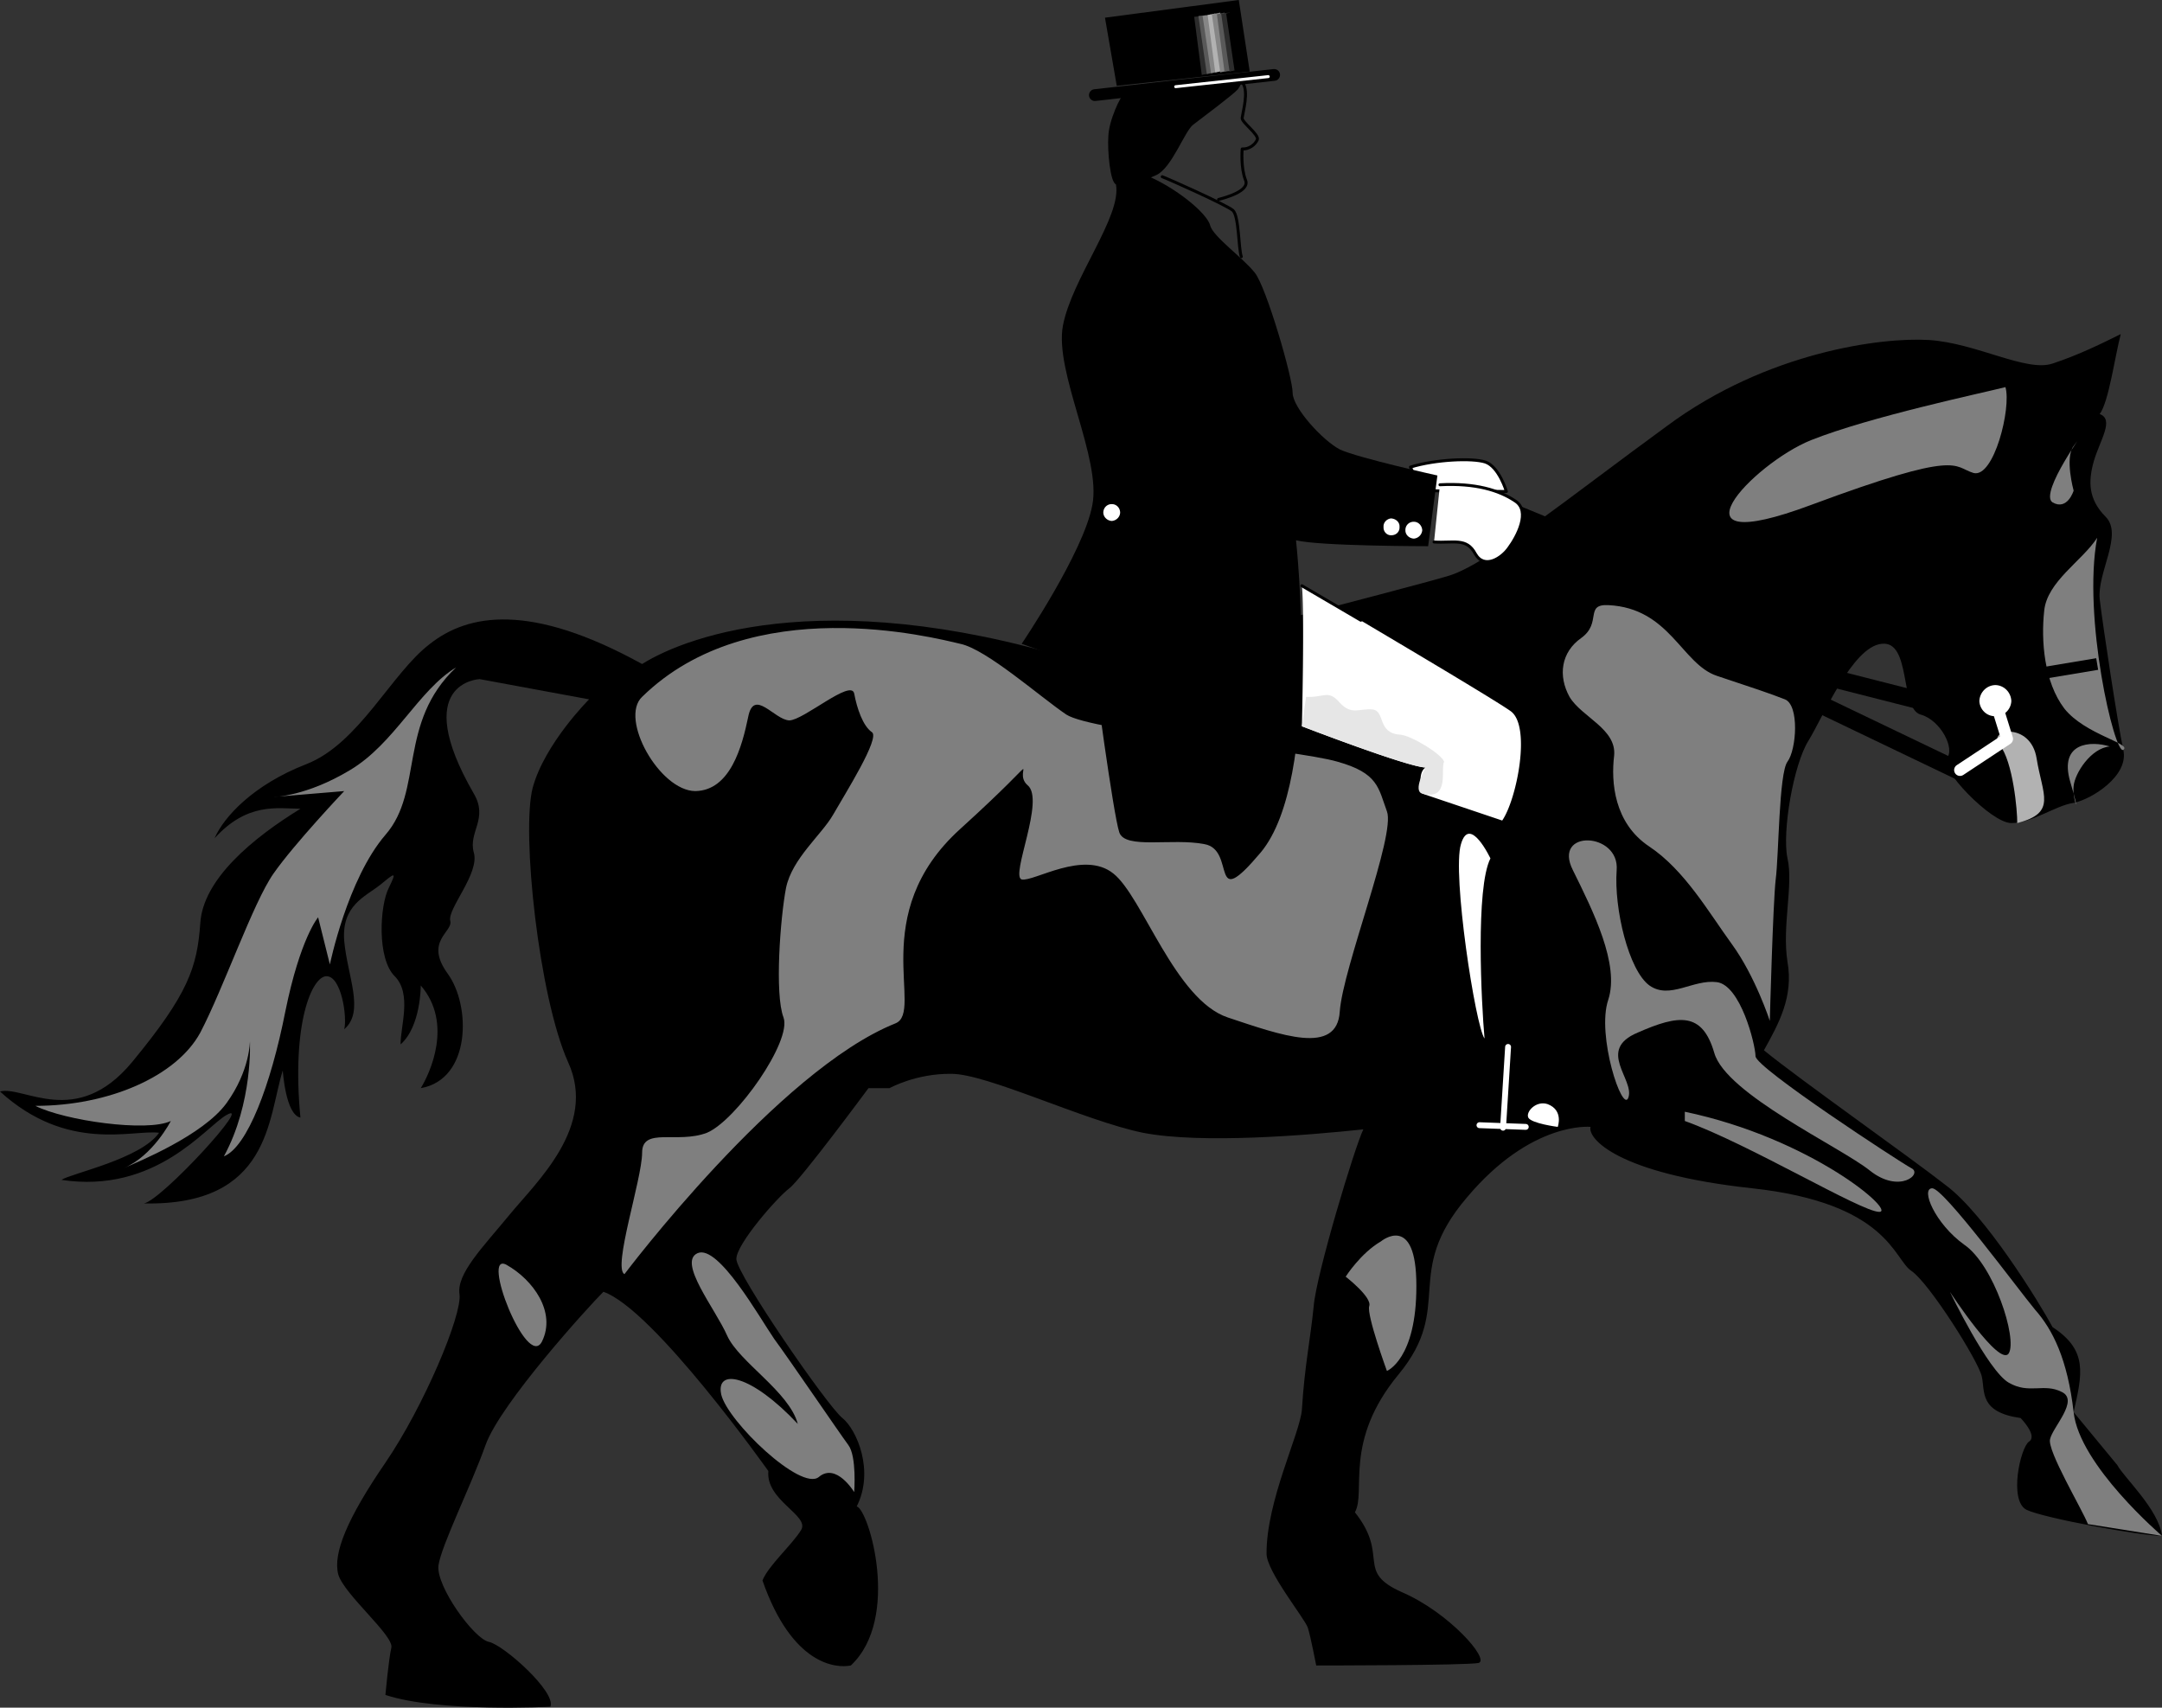 <svg xmlns="http://www.w3.org/2000/svg" width="256.902" height="202.914"><rect width="100%" height="100%" fill="#333333" stroke="none"/><path d="m178.602 59.3 10.199 4.2-8.2 4zm0 0"/><path fill="#fff" d="M167.602 55.5c3-.922 7.375-1.098 8.898-.598 1.625.551 2.5 3.5 2.5 3.5l-10.2-.101-1.198-2.801"/><path fill="none" stroke="#000" stroke-linecap="round" stroke-linejoin="round" stroke-width=".35" d="M167.602 55.5c3-.922 7.375-1.098 8.898-.598 1.625.551 2.5 3.5 2.5 3.5l-10.2-.101zm0 0"/><path d="M133.8 10.8c-.738.641-2.05 3.618-2.1 5.4-.126 1.718.226 5.48.902 5.702.722.125 3-.222 4.8-1.101 1.875-.871 3.36-5.246 4.399-6 1.062-.82 4.726-3.543 5.3-4.2.575-.824.5-1.3.5-1.3l-13.8 1.5M246.402 167.8c1.024-4.546 1.723-7.347-2.5-10.1-1.726-3.196-8.027-13.345-12.601-16.798-4.528-3.547-17.477-12.648-21.7-16.101 1.774-3.196 3.524-6.348 2.801-10.5-.675-4.246.723-9.149 0-12.301-.675-3.145.723-11.195 2.5-14 1.723-2.797 5.223-11.195 8.7-11.5 3.523-.395 2.125 7.652 4.597 8.402 2.426.653 4.176 4.153 3.102 5.2-1.028 1.05 5.273 7.703 7.699 7.699 2.477.004 5.273-2.098 7.402-2.399 2.075-.398 6.621-3.199 5.899-6.3-.676-3.2-2.426-14.747-2.801-17.903-.324-3.144 2.824-7.695.7-9.797-2.075-2.097-2.075-4.199-1.4-6.601.723-2.496 2.473-4.946.7-5.602 1.074-1.445 1.773-6.695 2.5-9.5-2.125 1.055-4.926 2.453-8.098 3.5-3.129 1.055-9.078-2.445-14.703-2.797-5.574-.347-19.222 1.403-31.097 10.2-11.926 8.703-21.375 16.402-25.903 17.8-4.574 1.403-41.699 10.899-41.699 10.899-31.125-10.196-48.625-3.899-54.2-.399-13.323-7.347-20.675-5.949-25.198-2.402-4.575 3.453-8.426 11.855-14.7 14.3-6.328 2.454-9.828 6.305-10.902 8.802 3.875-4.247 7.375-3.547 10.2-3.5-5.626 3.453-11.575 8.351-11.9 13.597-.374 5.254-1.425 8.406-8.1 16.5-6.626 8.004-12.923 2.754-15.7 3.5 8.027 7.305 15.727 4.504 18.902 4.903-2.125 3.101-10.527 4.851-11.601 5.597 11.226 1.703 17.176-6.344 19.601-7.699 3.38-1.965-7.675 10.105-9.8 10.5 15.074.305 14.722-10.195 16.5-15.8 0 0 .324 5.253 2.097 5.6-1.074-11.195 1.375-16.796 3.102-16.8 1.773.004 2.476 4.902 2.101 6.3 2.473-2.097.375-6.296 0-10.5-.328-4.195 2.473-5.245 4.2-6.6 1.773-1.446 2.125-1.798 1.097.3-1.074 2.105-1.422 8.402.703 10.5 2.075 2.105.672 5.953.7 8.102 2.425-2.149 2.398-7 2.398-7 3.875 4.503 1.074 10.453 0 12.199 5.977-1.047 5.977-9.797 3.2-13.602-2.825-3.894.675-4.945.3-6.297-.324-1.449 3.527-5.648 2.8-8.101-.675-2.446 1.763-4 0-7-7.675-13.297.7-13.602.7-13.602l13 2.403s-5.273 5.253-6.7 10.5c-1.374 5.253.727 24.851 4.2 32.597 3.527 7.656-3.824 14.305-7 18.203-3.125 3.801-6.273 6.953-5.898 9.399.324 2.453-4.227 13.304-8.801 20-4.524 6.601-6.274 10.804-5.602 13.3.727 2.403 6.676 7.301 6.301 8.7-.324 1.402-.7 5.601-.7 5.601 6.325 2.102 19.602 1.399 19.602 1.399.723-1.746-5.578-7.348-7.3-7.7-1.778-.347-6.325-6.648-6-9.101.375-2.445 3.875-9.445 5.597-14.3 1.778-4.946 12.278-16.497 14-18.2 5.977 2.055 19.602 21.3 19.602 21.3-.324 3.505 4.926 5.255 3.898 7-1.074 1.755-3.875 4.204-4.597 6 3.523 10.102 8.773 10.454 10.5 10.102 5.972-5.597 2.125-18.547.699-18.902 2.125-4.195.023-9.098-1.7-10.5-1.777-1.395-12.624-17.145-12.601-18.898-.023-1.747 4.875-7.348 6.3-8.403 1.376-1.047 9.4-11.898 9.4-11.898h2.5s3.124-1.746 7.3-1.7c4.227-.046 15.777 5.551 22.8 7 6.977 1.352 19.575.301 26.2-.402-1.023 2.106-5.574 17.156-5.898 21-.375 3.856-1.075 7.004-1.403 12.301-.215 2.832-4.222 10.805-4.199 17.102-.023 2.101 4.527 7.703 4.902 8.8.325 1 1 4.5 1 4.5s17.871 0 19.297-.3c1.375-.399-3.523-5.997-9.097-8.403-5.625-2.496-1.426-4.246-5.602-9.5 1.375-2.445-1.426-8.394 5.2-16.398 6.675-8.098.374-11.946 8.1-21 7.677-9.149 14.7-8.399 14.7-8.399-.375 1.352 3.125 5.551 19.2 7.297 16.124 1.754 16.823 8.406 18.902 9.801 2.125 1.402 8.074 10.855 8.398 12.602.375 1.753-.324 4.203 4.602 4.898 0 0 2.074 2.105 1 2.8-1.028.704-2.426 7.005-.301 8.102 2.074 1 13.625 3.102 16.101 3.098-.379-3.145-4.578-6.996-5.3-8.398l-5.2-6.301"/><path fill="#7f7f7f" d="M76.3 82.8c-2.737 2.595 2.075 11.153 6.302 11.2 4.175-.047 5.574-5.297 6.3-8.8.672-3.497 3.125.355 4.899.402 1.726-.047 7.324-4.95 7.699-3.2.324 1.75 1.027 3.852 2.102 4.598 1.023.652-3.176 7.305-4.602 9.8-1.375 2.403-4.875 5.204-5.598 8.7-.675 3.504-1.375 12.605-.3 15.402 1.023 2.801-5.625 12.25-9.102 13.7-3.523 1.351-7.723-.747-7.7 2.398-.023 3.152-3.523 13.652-2.1 14.402 0 0 18.222-24.214 32.202-29.8 3.473-1.399-3.527-12.95 7.7-23.102 11.175-10.145 5.925-6.996 8-5.2 2.125 1.704-2.075 10.805-.7 11.2 1.422.305 7.375-3.547 10.899-.7 3.476 2.755 7.324 15.005 13.601 17.102 6.325 2.102 12.973 4.551 13.297-.703.375-5.246 6.676-20.996 5.602-23.797-1.028-2.797-1.028-4.547-5.899-5.902-4.925-1.445-29.078-3.547-32.203-5.598-3.172-2.148-9.472-7.75-12.597-8.402-3.176-.746-24.875-6.348-37.801 6.3m114.801-10.898c-2.844-.132-.727 2.102-3.2 3.899-2.425 1.703-2.777 4.504-1.402 7 1.426 2.402 5.625 3.804 5.3 7-.374 3.101-.027 8.004 4.2 10.8 4.176 2.801 6.977 7.704 9.8 11.598 2.774 3.805 4.5 9.102 4.5 9.102s.376-14.047.7-16.801c.375-2.848.375-12.645 1.402-14 1.075-1.445 1.422-6.695-.3-7.398-1.778-.7-3.875-1.399-8.102-2.801-4.176-1.399-5.574-8.047-12.898-8.399m-27 75.598c-2.426 1.402-4.2 4.2-4.2 4.2s3.172 2.452 2.797 3.5c-.324 1.054 2.102 7.702 2.102 7.702s3.523-1.398 3.5-10.101c.023-8.797-4.2-5.301-4.2-5.301"/><path fill="#7f7f7f" d="M204 116.7c-2.84-.352-5.574 2.105-8 .402-2.477-1.797-4.227-9.149-3.898-13.7.375-4.547-7.676-4.898-5.2 0 2.422 4.903 5.575 11.203 4.2 15.399-1.426 4.203 1.722 13.652 2.398 11.601.727-2.148-3.824-5.648 1.102-7.703 4.875-2.144 7.671-2.496 9.097 2.403 1.375 4.902 15.028 11.203 18.5 14 3.528 2.8 6.324.351 4.903-.301-1.375-.746-18.528-11.946-18.5-13.301-.028-1.445-1.778-8.445-4.602-8.8"/><path fill="#7f7f7f" d="M200.2 133.2c7.675 2.753 20.976 10.804 23.1 10.8 2.075.004-8.073-8.746-23.1-11.898m47.902 49c-.676-1.747-4.875-8.747-4.5-10.102.324-1.445 3.472-4.598 1.398-5.598-2.125-1.097-3.875.301-6.3-1.101-2.473-1.399-7-10.801-7-10.801s5.925 9.055 7 7.3c1.027-1.745-1.774-10.495-5.298-12.898-3.476-2.5-5.226-6.699-3.8-6.703 1.375.004 10.125 11.906 12.199 14.403 2.125 2.402 3.875 5.902 4.601 12.199.672 6.304 10.5 14.699 10.5 14.699l-8.8-1.398m1.098-117.2c-1.774 2.75-5.973 5.203-6.298 8.7-.379 3.503-.027 8.402 2.399 11.597 2.472 3.106 8.074 4.156 7 4.903-1.028.652-4.875-15.797-3.102-25.2M238.3 46c.723 2.453-1.374 10.855-3.8 10.2-2.477-.747-1.426-2.845-19.3 3.8-17.825 6.652-6.973-4.895 0-7.7 7.027-2.796 20.323-5.597 23.1-6.3m8.102 7c2.04-2.754-4.226 5.605-2.5 6.7 1.774 1.003 2.5-1.4 2.5-1.4s-1.078-3.898 0-5.3M94.8 169.2c-1.023-3.845-6.976-7.345-8.398-10.5-1.375-3.145-5.925-8.747-3.5-9.798 2.473-1.047 7.375 7.703 9.098 10.2 1.777 2.402 7.727 11.152 8.8 12.597 1.024 1.356.7 5.602.7 5.602s-2.125-3.547-4.2-1.801c-2.124 1.754-10.874-6.645-11.6-9.8-.673-3.145 3.527-2.446 9.1 3.5m-34.6-18.9c-3.173-1.745 2.425 12.602 4.202 9.102 1.723-3.5-1.078-7.347-4.203-9.101M54.2 79.3c-4.524 2.755-7.325 9.055-12.598 12.2-5.227 3.152-9.102 3.2-9.102 3.2l8.402-.7s-5.925 6.254-8.402 9.8c-2.426 3.454-5.926 13.602-8.7 18.9-2.823 5.202-10.874 8.702-19.6 8.702 3.476 1.75 13.277 3.153 16.1 1.797 0 0-2.124 4.156-5.6 5.602 1.726-.746 9.425-3.899 12.202-7.7 2.825-3.898 2.797-7.402 2.797-7.402s.375 7.356-3.097 13.703c2.773-1.097 5.574-8.449 7.3-17.203C35.676 111.453 37.801 109 37.801 109l1.398 5.602s2.078-10.149 6.602-15.403c4.574-5.246 1.426-13.297 8.398-19.898M250.7 88.7c-2.223-.696-6.075-.52-4.7 4.202 1.426 4.727.2 2.102.402.5.149-1.547 2.075-4.523 4.297-4.703"/><path fill="#b2b2b2" d="M239.7 97.8c.027-1.398-.5-7.347-2.098-9.3-1.551-1.895 3.699-2.77 4.398 1.602.7 4.378 2.45 6.476-2.3 7.699"/><path fill="none" stroke="#000" stroke-width="1.4" d="m240.8 80.3 8.4-1.398"/><path fill="none" stroke="#000" stroke-width="2.1" d="M233.602 92 214 82.602m17.5 1.5-16.5-4.2"/><path d="M136.102 20.8c3.523 1.403 7.375 4.555 7.699 6 .375 1.352 3.875 3.805 5.3 5.602 1.376 1.703 4.524 12.551 4.5 14.297.024 1.754 3.524 5.606 5.598 6.703 2.125 1 11.602 3.098 11.602 3.098l-1.102 8.402s-12.922 0-15.699-.703c0 0 3.125 28.356-4.2 37.102-6.206 7.363-2.823-.348-6.698-1-3.825-.746-9.426.652-10.102-1.399-.723-2.148-3-19.3-3-19.3l-8.598-3.102s7.375-10.895 8.399-16.5c1.074-5.598-4.524-15.746-3.5-21.3 1.074-5.645 7.023-12.997 6.3-16.798l3.5-1.101"/><path fill="#fff" d="M132.102 61.902c.546-.035.988-.476 1-1-.012-.57-.454-1.011-1-1-.547-.011-.993.43-1 1 .008.524.453.965 1 1M168 64a1.088 1.088 0 0 0 1-1c-.035-.566-.477-1.012-1-1a.964.964 0 0 0-1 1c-.016.527.43.969 1 1m-2.7-.398c.598.015 1.04-.426 1-1 .04-.52-.402-.961-1-1-.495.039-.94.48-.898 1-.043.574.403 1.015.899 1m-10.601 6s22.374 13.152 24.8 14.898c2.477 1.754.727 10.504-1 13l-9.5-3.2s-.676-2.445.402-3.1c-2.129-.048-14.703-4.9-14.703-4.9s.328-13.523 0-16.698"/><path fill="#e6e6e6" d="M169 94.3c-1.172-.312.402-3.1.402-3.1-2.129-.048-14.703-4.9-14.703-4.9l.5-3.5c2.102.13 2.625-.921 4 .7 1.426 1.527 2.301.652 3.903.8 1.546.204.5 2.829 3.3 3 1.211.079 4.809 2.212 5.2 3.2-.477.828.75 4.68-2.602 3.8"/><path fill="#fff" d="M177.102 102c-1.778 3.504-1.079 17.152-.7 21.402-1.078-1.449-3.879-19.648-2.8-23.101 1.023-3.547 3.5 1.699 3.5 1.699"/><path fill="none" stroke="#fff" stroke-linecap="round" stroke-linejoin="round" stroke-width=".7" d="m179.2 124.402-.598 9.598m-2.802-.3 5.5.202"/><path fill="#fff" d="M183.902 131.2c-1.359-.466-2.629.905-2.3 1.6.375.704 3.5 1.102 3.5 1.102s.722-1.972-1.2-2.703"/><path fill="none" stroke="#000" stroke-linecap="round" stroke-linejoin="round" stroke-width=".35" d="M147.7 9.902c.675 1.016.015 3.305-.098 4.098-.102.504 2.042 1.992 1.8 2.602-.28.613-.98 1.14-1.8 1.097m0 .001s-.188 2.23.398 3.702c.563 1.32-2.512 2.114-3.2 2.297"/><path d="m132.7 10.2-1.4-8.098L147.2 0l1.3 8.5"/><path fill="none" stroke="#000" stroke-linecap="round" stroke-linejoin="round" stroke-width="1.4" d="m151.402 8.902-21.3 2.399"/><path d="m142.3 9-1-6.898 1-.102 1 6.8-1 .2"/><path fill="#2c2c2c" d="m142.8 1.902 1 6.797-1 .203L141.903 2l.899-.098"/><path fill="#595959" d="m143.3 1.8 1 6.802-.898.199-1-6.899.899-.101"/><path fill="#868686" d="m143.902 1.7 1 6.8-1 .2-1-6.798 1-.203"/><path fill="#b2b2b2" d="M144.402 8.602 143.5 1.8l.902-.2 1 6.801-1 .2"/><path fill="#868686" d="m145 1.5.902 6.902-.902.2-1-6.903 1-.199"/><path fill="#595959" d="m145.5 1.5 1 6.902-1 .098-.898-6.8.898-.2"/><path fill="#2c2c2c" d="M146.102 1.5 147 8.3l-.898.2-1-6.898 1-.102"/><path d="m146.7 8.402-1-6.8.902-.2 1 6.899-.903.101"/><path fill="none" stroke="#fff" stroke-linecap="round" stroke-linejoin="round" stroke-width=".35" d="m139.7 10.3 11-1.198"/><path fill="none" stroke="#000" stroke-linecap="round" stroke-linejoin="round" stroke-width=".35" d="M147.5 30.5c-.348-1.035-.262-4.797-1-5.5-.836-.695-7.867-3.824-8.398-4"/><path fill="#fff" stroke="#000" stroke-linecap="round" stroke-linejoin="round" stroke-width=".35" d="M171.102 57.602c4.222-.223 7.023.652 8.898 1.898 1.977 1.203.227 4.355-.7 5.602-.823 1.203-2.925 2.601-4 .699-1.027-1.946-2.6-1.246-4.898-1.399"/><path fill="none" stroke="#000" stroke-linecap="round" stroke-linejoin="round" stroke-width=".35" d="m154.7 69.602 7 4.097"/><path fill="#fff" d="M237.102 85.102c1.023.035 1.855-.797 1.898-1.801-.043-1.047-.875-1.88-1.898-1.899-1.028.02-1.86.852-1.903 1.899.043 1.004.875 1.836 1.903 1.8"/><path fill="none" stroke="#fff" stroke-linecap="round" stroke-linejoin="round" stroke-width="1.4" d="m237.102 83.3 1.398 4.5-5.598 3.7"/></svg>
